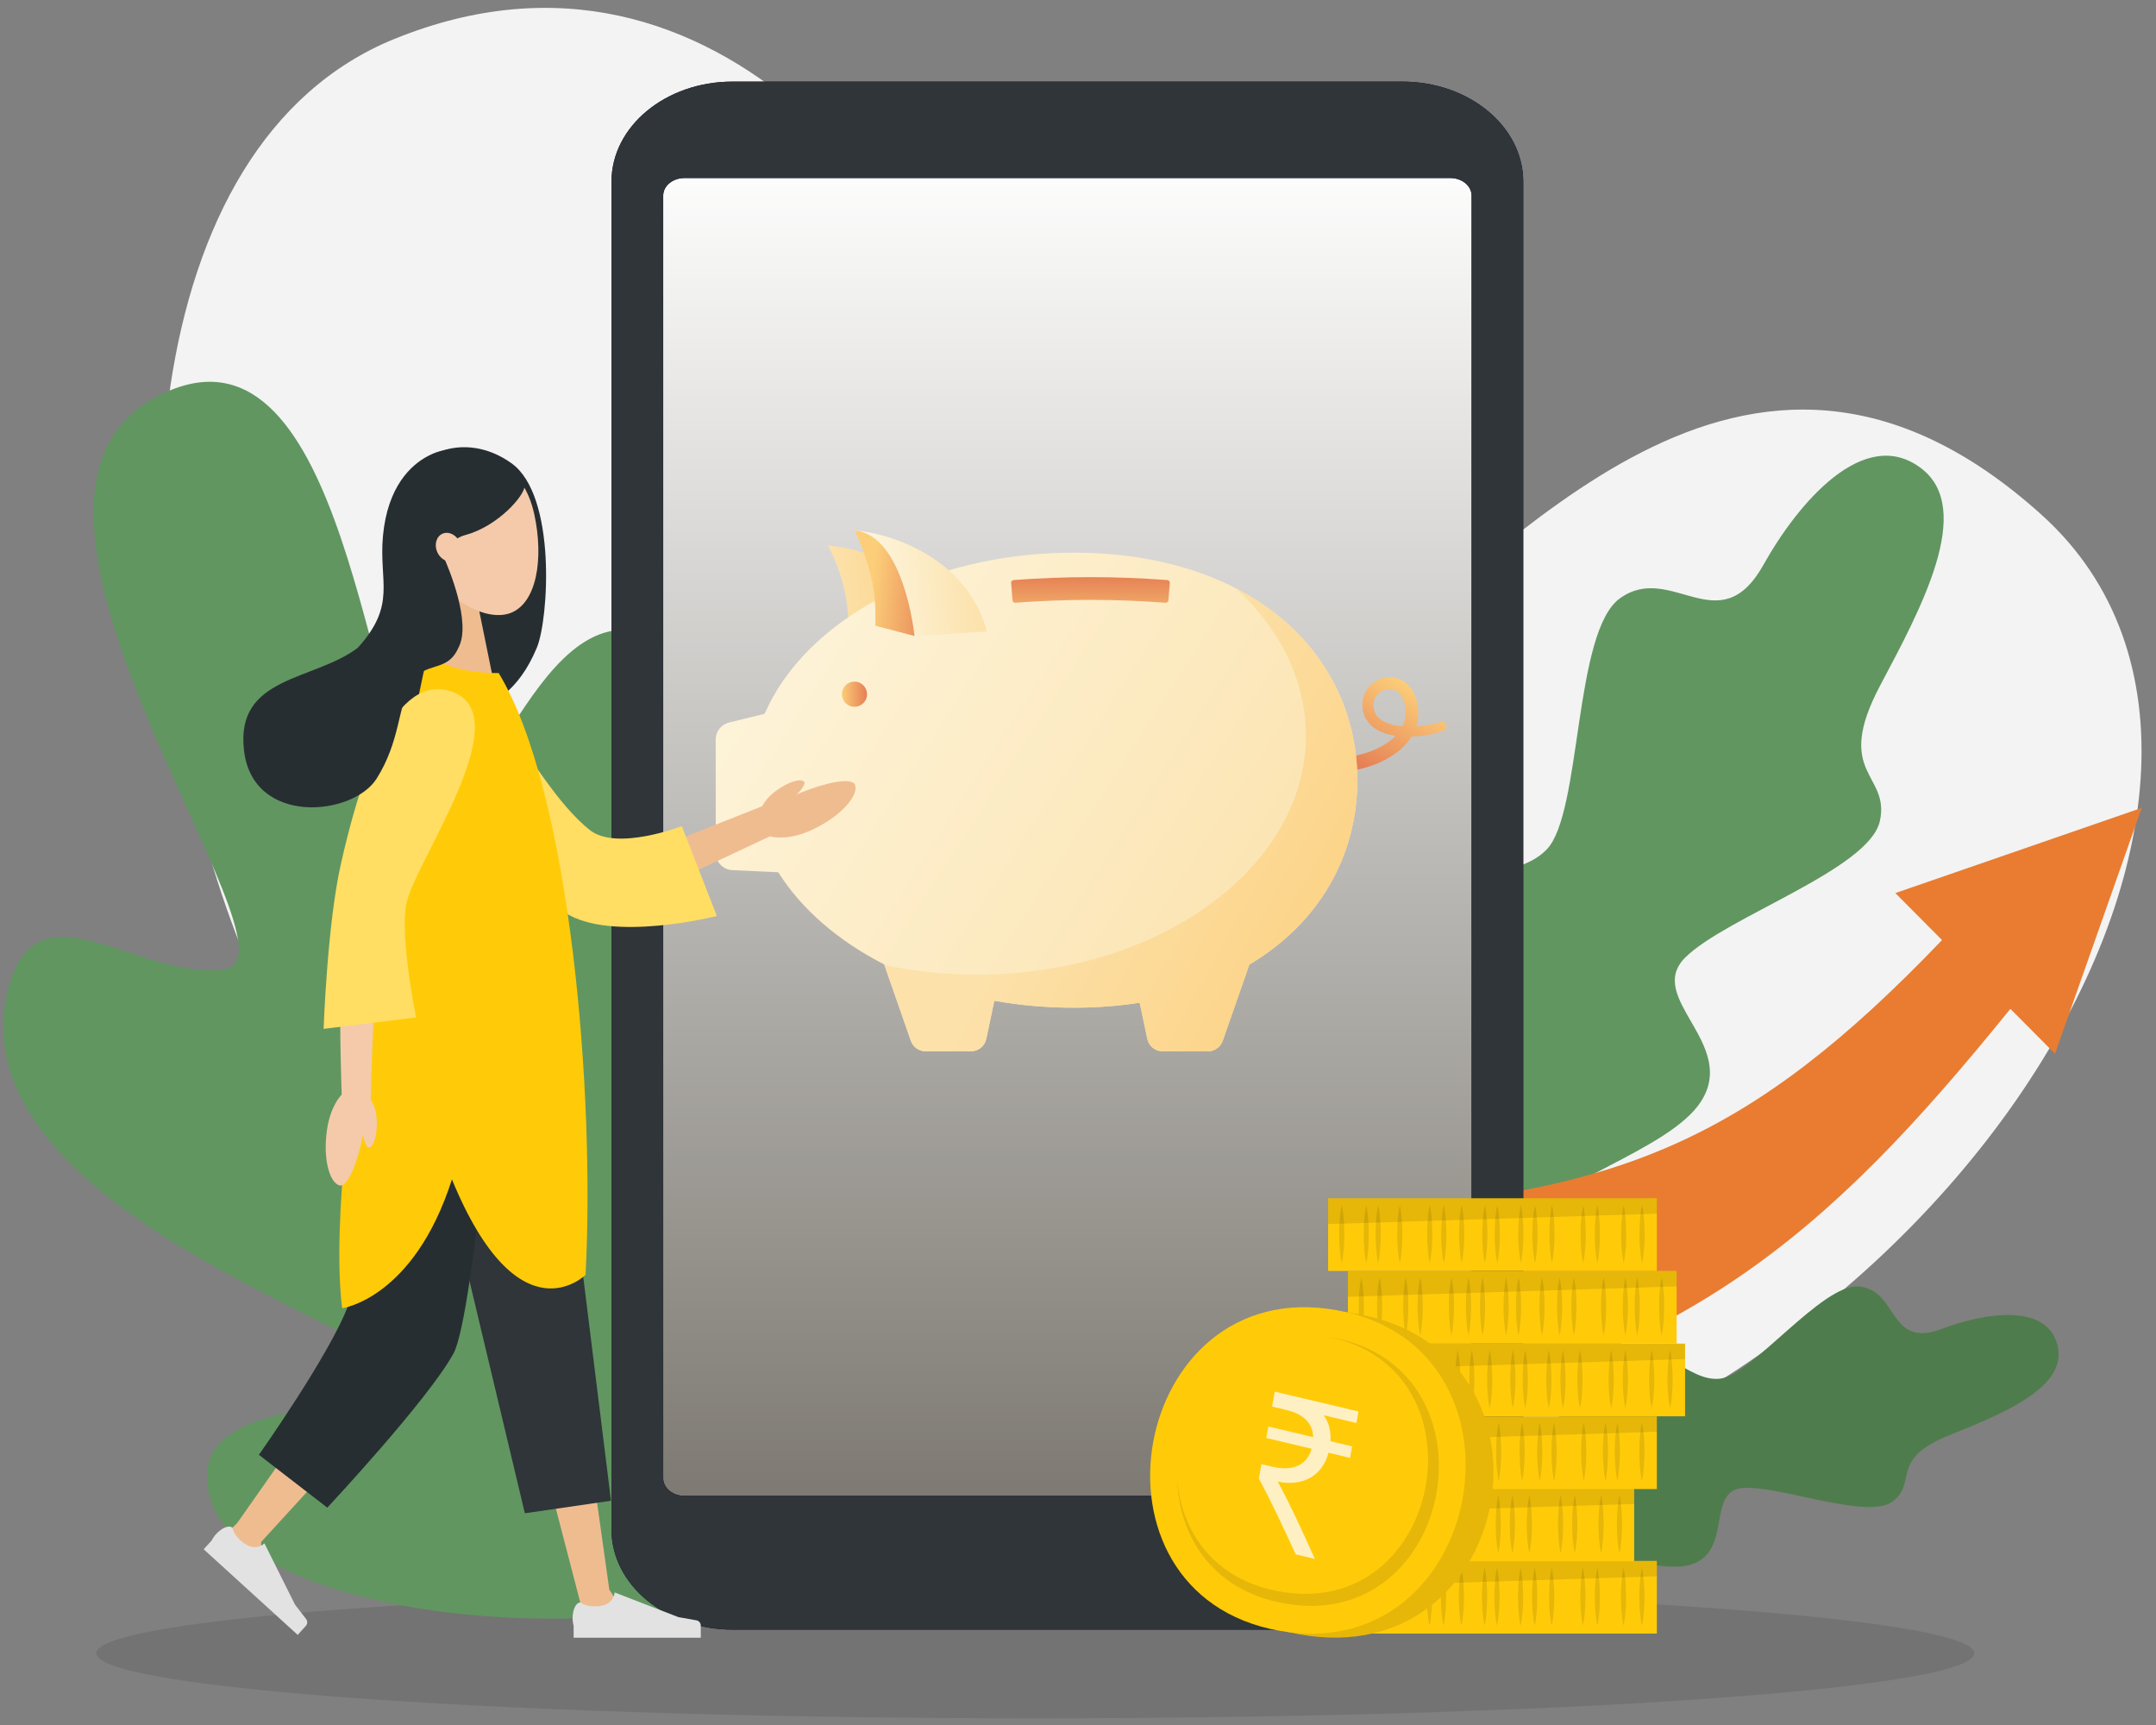 <svg width="120" height="96" viewBox="0 0 120 96" fill="none" xmlns="http://www.w3.org/2000/svg">
<rect x="0" y="0" width="120" height="96" fill="#808080" stroke="none"/>
<path d="M21.964 2.162C40.043 -5.17 52.736 12.501 56.161 24.883C59.586 37.264 68.053 40.727 75.843 36.315C83.633 31.902 96.904 13.536 113.652 28.669C130.399 43.802 107.159 81.446 71.342 85.501C51.309 87.771 22.475 79.943 12.37 49.849C6.351 31.919 7.495 8.033 21.964 2.162Z" fill="#F3F3F3"/>
<path opacity="0.1" d="M57.62 95.629C28.756 95.629 5.358 94.007 5.358 92.007C5.358 90.007 28.756 88.385 57.62 88.385C86.484 88.385 109.883 90.007 109.883 92.007C109.883 94.007 86.484 95.629 57.62 95.629Z" fill="black"/>
<path d="M75.638 80.508C78.296 80.059 83.054 78.498 84.687 75.883C86.193 73.47 83.911 70.5 84.984 68.162C86.058 65.825 92.904 64.037 94.668 61.312C96.761 58.081 91.523 55.532 93.808 53.278C96.092 51.024 104.04 48.381 104.63 45.698C105.22 43.016 102.004 43.127 104.657 38.13C106.903 33.898 109.916 28.345 106.934 26.064C103.755 23.635 100.062 28.014 98.154 31.429C95.695 35.828 93.016 31.235 90.158 33.302C87.574 35.17 88.044 45.25 86.09 47.271C84.137 49.292 80.27 47.828 77.581 51.328C74.891 54.829 78.944 60.192 77.569 62.813C76.194 65.435 72.126 64.478 70.156 68.199C68.185 71.921 75.638 80.508 75.638 80.508Z" fill="#619661"/>
<path d="M105.492 49.702L108.09 52.316C97.394 63.498 90.152 66.26 75.961 67.337V79.249C93.676 75.586 101.506 69 111.894 56.144L114.377 58.643L119.205 44.96L105.492 49.702Z" fill="#E97C31"/>
<path d="M77.008 88.621C78.481 89.491 81.428 90.679 83.292 90.075C85.014 89.518 85.128 87.138 86.608 86.44C88.088 85.742 92.139 87.675 94.114 87.072C96.454 86.356 94.964 82.971 96.997 82.81C99.029 82.648 103.966 84.616 105.354 83.552C106.742 82.489 105.138 81.226 108.475 79.88C111.302 78.74 115.043 77.272 114.535 74.941C113.993 72.457 110.404 73.076 108.077 73.956C105.079 75.091 105.667 71.758 103.434 71.594C101.414 71.445 97.502 76.543 95.725 76.727C93.948 76.91 92.676 74.614 89.935 75.216C87.194 75.819 86.955 80.088 85.212 80.8C83.469 81.513 81.891 79.382 79.408 80.386C76.925 81.391 77.008 88.621 77.008 88.621Z" fill="#4F7C4C"/>
<path d="M0.454 55.058C-2.64 67.391 22.601 74.221 22.489 76.65C22.377 79.079 9.404 77.01 11.808 83.683C14.036 89.865 34.27 92.951 49.35 86.509C49.787 86.322 60.934 68.371 53.578 57.391C46.221 46.411 43.286 64.767 39.72 64.17C36.153 63.572 44.761 41.203 37.615 36.115C30.209 30.843 27.32 47.006 23.855 44.394C20.572 41.92 19.588 18.787 10.214 21.463C9.875 21.56 9.524 21.691 9.162 21.858L9.158 21.859L9.158 21.86C8.966 21.948 8.771 22.047 8.573 22.156C-2.34 28.159 17.237 53.152 12.559 53.929C7.882 54.706 2.023 48.807 0.454 55.058Z" fill="#619661"/>
<path d="M78.049 4.543H40.767C37.049 4.543 34.035 7.037 34.035 10.113V85.121C34.035 88.198 37.049 90.691 40.767 90.691H78.049C81.767 90.691 84.781 88.198 84.781 85.121V10.113C84.781 7.037 81.767 4.543 78.049 4.543Z" fill="#03053E"/>
<path d="M81.909 10.884V82.269C81.909 82.811 81.378 83.249 80.724 83.249H38.099C37.445 83.249 36.914 82.811 36.914 82.269V10.884C36.914 10.342 37.445 9.903 38.099 9.903H80.724C81.378 9.903 81.909 10.342 81.909 10.884Z" fill="url(#paint0_linear_9866_602)"/>
<path d="M78.049 4.542H40.767C37.049 4.542 34.035 7.036 34.035 10.112V85.121C34.035 88.197 37.049 90.69 40.767 90.69H78.049C81.767 90.69 84.781 88.197 84.781 85.121V10.112C84.781 7.036 81.767 4.542 78.049 4.542ZM81.905 82.276C81.905 82.818 81.374 83.257 80.72 83.257H38.096C37.441 83.257 36.91 82.818 36.91 82.276V10.892C36.91 10.35 37.441 9.911 38.096 9.911H80.72C81.374 9.911 81.905 10.35 81.905 10.892V82.276Z" fill="#2F3538"/>
<path d="M46.082 30.351C47.075 32.272 47.279 33.923 47.237 35.657L49.425 36.23L53.443 35.984C52.528 32.366 48.866 30.616 46.082 30.351Z" fill="url(#paint1_linear_9866_602)"/>
<path d="M74.871 42.14C75.42 42.084 75.968 41.951 76.474 41.738C76.727 41.632 76.969 41.505 77.192 41.355C77.414 41.206 77.617 41.034 77.783 40.84C77.95 40.645 78.078 40.428 78.155 40.196C78.193 40.08 78.22 39.96 78.232 39.838C78.239 39.777 78.24 39.715 78.241 39.653C78.24 39.591 78.238 39.529 78.231 39.466C78.225 39.404 78.214 39.341 78.202 39.278C78.196 39.247 78.189 39.216 78.182 39.184C78.173 39.154 78.166 39.121 78.157 39.091C78.14 39.032 78.119 38.975 78.097 38.919C78.074 38.864 78.048 38.812 78.019 38.763C77.961 38.665 77.891 38.581 77.811 38.515C77.731 38.449 77.64 38.401 77.542 38.374C77.443 38.346 77.337 38.339 77.231 38.352C77.125 38.366 77.019 38.4 76.922 38.452C76.825 38.503 76.737 38.572 76.664 38.654C76.592 38.736 76.535 38.83 76.498 38.932C76.461 39.034 76.443 39.144 76.445 39.257C76.445 39.314 76.451 39.372 76.461 39.429C76.47 39.486 76.485 39.54 76.504 39.593C76.541 39.697 76.597 39.793 76.671 39.878C76.745 39.964 76.836 40.04 76.941 40.104C76.993 40.136 77.049 40.166 77.106 40.193C77.164 40.22 77.224 40.244 77.286 40.266C77.409 40.31 77.539 40.344 77.673 40.37C77.94 40.421 78.219 40.441 78.5 40.44C78.781 40.438 79.064 40.414 79.344 40.37C79.624 40.327 79.901 40.265 80.169 40.181L80.169 40.18C80.307 40.137 80.453 40.213 80.496 40.35C80.539 40.486 80.465 40.63 80.331 40.676C80.036 40.775 79.736 40.848 79.432 40.901C79.128 40.955 78.82 40.987 78.51 40.995C78.199 41.003 77.885 40.988 77.569 40.933C77.412 40.906 77.254 40.868 77.097 40.817C77.019 40.791 76.941 40.761 76.864 40.727C76.787 40.693 76.711 40.654 76.636 40.61C76.487 40.523 76.345 40.412 76.222 40.276C76.161 40.208 76.105 40.134 76.057 40.055C76.008 39.976 75.967 39.892 75.934 39.806C75.901 39.719 75.876 39.631 75.859 39.542C75.842 39.454 75.831 39.364 75.828 39.273C75.821 39.091 75.847 38.903 75.908 38.726C75.968 38.548 76.063 38.382 76.184 38.24C76.305 38.098 76.451 37.978 76.613 37.888C76.775 37.797 76.954 37.735 77.141 37.707C77.328 37.68 77.523 37.687 77.711 37.736C77.898 37.784 78.077 37.873 78.228 37.992C78.379 38.111 78.502 38.256 78.598 38.411C78.645 38.489 78.687 38.568 78.723 38.649C78.758 38.73 78.789 38.812 78.814 38.894C78.863 39.054 78.899 39.218 78.92 39.387C78.963 39.724 78.936 40.08 78.833 40.412C78.73 40.744 78.556 41.048 78.342 41.306C78.129 41.566 77.879 41.784 77.614 41.97C77.348 42.155 77.067 42.309 76.777 42.438C76.487 42.566 76.188 42.67 75.884 42.752C75.581 42.834 75.271 42.894 74.958 42.932C74.74 42.958 74.541 42.803 74.515 42.584C74.488 42.366 74.644 42.167 74.862 42.141C74.864 42.141 74.866 42.141 74.868 42.14L74.871 42.14Z" fill="url(#paint2_linear_9866_602)"/>
<path d="M75.548 43.419C75.548 36.427 69.695 30.758 59.764 30.758C51.659 30.758 44.806 34.534 42.56 39.724L42.56 39.724L40.572 40.212C40.14 40.318 39.836 40.706 39.836 41.151V47.459C39.836 47.975 40.242 48.401 40.758 48.425L43.316 48.543C44.61 50.599 46.659 52.368 49.215 53.674L50.697 57.924C50.819 58.274 51.149 58.508 51.52 58.508H54.044C54.456 58.508 54.811 58.22 54.896 57.817L55.342 55.695C56.757 55.947 58.238 56.081 59.764 56.081C61.058 56.081 62.283 55.984 63.434 55.801L63.858 57.817C63.943 58.22 64.299 58.508 64.71 58.508H67.235C67.605 58.508 67.935 58.274 68.057 57.924L69.536 53.682C73.414 51.382 75.548 47.642 75.548 43.419Z" fill="url(#paint3_linear_9866_602)"/>
<path d="M47.559 29.514C48.552 31.435 48.756 33.086 48.714 34.821L50.901 35.394L54.919 35.147C54.005 31.529 50.343 29.78 47.559 29.514Z" fill="url(#paint4_linear_9866_602)"/>
<path d="M47.559 29.514C48.591 31.692 48.779 33.379 48.714 34.821L50.901 35.394C50.901 35.394 50.343 29.78 47.559 29.514Z" fill="url(#paint5_linear_9866_602)"/>
<path d="M48.24 38.795C48.329 38.419 48.096 38.041 47.719 37.952C47.342 37.863 46.965 38.096 46.876 38.473C46.787 38.85 47.02 39.227 47.397 39.316C47.774 39.405 48.151 39.172 48.24 38.795Z" fill="url(#paint6_linear_9866_602)"/>
<path d="M64.952 32.281C62.117 32.066 59.27 32.066 56.435 32.281C56.342 32.288 56.272 32.354 56.278 32.427C56.304 32.759 56.33 33.09 56.356 33.422C56.362 33.496 56.44 33.55 56.531 33.543C59.302 33.333 62.085 33.333 64.857 33.543C64.947 33.549 65.025 33.496 65.031 33.422C65.057 33.09 65.084 32.759 65.11 32.427C65.115 32.354 65.045 32.288 64.952 32.281Z" fill="url(#paint7_linear_9866_602)"/>
<path d="M68.802 32.746C71.234 35.004 72.684 37.848 72.684 40.938C72.684 48.285 64.489 54.241 54.381 54.241C52.591 54.241 50.861 54.054 49.227 53.706L50.697 57.921C50.819 58.271 51.148 58.505 51.519 58.505H54.043C54.455 58.505 54.81 58.217 54.895 57.813L55.342 55.692C56.756 55.944 58.238 56.078 59.764 56.078C61.057 56.078 62.282 55.981 63.434 55.798L63.858 57.813C63.942 58.217 64.298 58.505 64.71 58.505H67.234C67.604 58.505 67.934 58.271 68.056 57.921L69.535 53.679C73.413 51.378 75.547 47.639 75.547 43.416C75.547 38.934 73.143 34.996 68.802 32.746Z" fill="url(#paint8_linear_9866_602)"/>
<path d="M26.304 38.277L34.106 49.086L32.711 48.719L41.673 45.165L42.487 44.842L43.16 46.4L42.368 46.772L33.638 50.864C33.157 51.09 32.597 50.945 32.281 50.546L32.242 50.497L23.961 40.05L26.304 38.277Z" fill="#EFBC90"/>
<path d="M47.593 43.683C47.797 44.25 46.869 45.384 45.257 46.155C43.77 46.867 42.495 46.67 42.243 46.117C41.679 44.881 47.278 42.807 47.593 43.683Z" fill="#EFBC90"/>
<path d="M44.757 43.502C44.579 43.307 43.878 43.492 43.149 44.041C42.478 44.548 42.23 45.135 42.391 45.349C42.751 45.826 45.033 43.805 44.757 43.502Z" fill="#EFBC90"/>
<path d="M28.469 25.781C25.838 23.895 22.671 25.18 22.25 27.903C21.704 31.436 22.394 34.281 21.516 36.625C20.155 40.258 20.532 43.828 20.532 43.828C24.122 38.935 27.831 40.961 29.88 36.045C30.538 34.465 30.989 27.587 28.469 25.781Z" fill="#272E32"/>
<path d="M27.422 37.681H24.281V31.673H26.201L27.422 37.681Z" fill="#EFBC90"/>
<path d="M29.74 28.632C30.271 31.098 29.879 33.585 28.39 34.124C26.993 34.63 24.57 33.292 23.461 30.854C22.294 28.287 22.864 26.369 24.931 25.654C27.128 24.895 29.158 25.928 29.74 28.632Z" fill="#F4CAAB"/>
<path d="M33.914 88.472L31.794 73.404L29.568 58.133L29.165 55.369L23.348 56.624L24.12 59.308L28.385 74.128L32.32 89.268V89.534L34.445 89.268L33.914 88.472Z" fill="#EFBC90"/>
<path d="M21.148 55.369L21.051 58.16L20.487 74.387L13.207 84.754L12.676 85.285L14.535 86.613V85.816L23.519 75.991C23.683 75.814 23.798 75.591 23.84 75.335L23.879 75.101L26.596 58.714L27.053 55.959L21.148 55.369Z" fill="#EFBC90"/>
<path d="M22.215 54.852H30.453L34.007 83.519L29.213 84.217L22.215 54.852Z" fill="#2F3538"/>
<path d="M19.954 54.852H27.869C27.869 54.852 26.419 73.175 25.238 75.329C23.823 77.911 18.217 83.904 18.217 83.904L14.41 80.963C14.41 80.963 18.42 75.286 19.389 72.621C20.358 69.956 19.954 54.852 19.954 54.852Z" fill="#272E32"/>
<path d="M37.948 45.977L39.899 50.977C39.899 50.977 34.047 52.465 31.46 50.797C27.833 48.456 21.553 40.516 23.988 38.233C26.691 35.697 29.35 43.431 32.83 46.195C34.322 47.379 37.948 45.977 37.948 45.977Z" fill="#FFDE63"/>
<path d="M24.205 37.174C24.205 37.174 25.898 38.658 27.592 37.669C27.592 37.669 28.171 43.855 28.929 46.379C29.686 48.903 31.653 55.322 31.653 55.322L19.604 55.534C19.275 49.886 21.409 43.471 24.205 37.174Z" fill="#76D3F4"/>
<path d="M23.784 36.454C23.784 36.454 17.849 63.419 19.046 72.806C19.046 72.806 23.03 72.275 25.154 65.635C28.872 74.665 32.59 70.947 32.59 70.947C33.121 61.121 31.794 44.124 27.756 37.456C27.756 37.456 25.26 37.548 23.784 36.454Z" fill="#FFCB09"/>
<path d="M18.903 65.973C18.353 65.834 17.957 64.513 18.204 62.849C18.431 61.315 19.256 60.423 19.82 60.518C21.082 60.728 19.752 66.188 18.903 65.973Z" fill="#F4CAAB"/>
<path d="M25.431 41.247C24.642 42.721 23.88 44.257 23.184 45.789C22.837 46.557 22.505 47.33 22.204 48.105C21.905 48.878 21.632 49.66 21.444 50.413C21.398 50.602 21.361 50.781 21.328 50.965L21.234 51.572C21.18 51.983 21.129 52.397 21.086 52.817C21.001 53.655 20.934 54.502 20.877 55.352C20.768 57.052 20.694 58.768 20.653 60.471L20.632 61.295L19.032 61.309L19.005 60.485C18.949 58.747 18.925 57.021 18.937 55.281C18.945 54.411 18.964 53.54 19.003 52.662C19.022 52.223 19.052 51.781 19.085 51.336L19.15 50.662C19.179 50.42 19.217 50.176 19.261 49.944C19.443 49.016 19.699 48.156 19.977 47.309C20.255 46.463 20.561 45.637 20.881 44.819C21.526 43.181 22.213 41.593 22.966 39.991L23.555 38.739L26.083 40.027L25.431 41.247Z" fill="#F4CAAB"/>
<path d="M20.543 63.861C20.79 63.825 21.014 63.18 20.969 62.323C20.928 61.532 20.6 61.03 20.348 61.043C19.787 61.072 20.162 63.918 20.543 63.861Z" fill="#F4CAAB"/>
<path d="M23.156 56.623L18.012 57.259C18.012 57.259 18.215 51.41 18.978 48.061C19.937 43.852 21.726 37.58 24.953 38.434C29.169 39.55 23.052 48 22.61 50.316C22.254 52.188 23.156 56.623 23.156 56.623Z" fill="#FFDE63"/>
<path d="M38.73 90.169L37.759 89.996V89.996L34.206 88.621V88.65C34.206 88.65 34.163 89.259 33.425 89.373C32.882 89.458 32.529 89.313 32.381 89.231C32.346 89.198 32.317 89.18 32.301 89.18C32.063 89.18 31.871 89.568 31.871 90.046C31.871 90.204 31.892 90.351 31.928 90.478V91.142H39.005V90.469C39.005 90.313 38.886 90.183 38.73 90.169Z" fill="#E2E2E2"/>
<path d="M17.021 90.08L16.419 89.299L16.419 89.299L14.718 85.89L14.698 85.911C14.698 85.911 14.257 86.332 13.634 85.921C13.175 85.617 13.012 85.273 12.958 85.112C12.953 85.064 12.944 85.031 12.932 85.02C12.757 84.861 12.354 85.018 12.031 85.372C11.925 85.488 11.842 85.611 11.783 85.73L11.336 86.221L16.569 90.985L17.022 90.487C17.127 90.372 17.127 90.195 17.021 90.08Z" fill="#E2E2E2"/>
<path d="M25.651 24.989C24.936 24.989 24.447 25.053 23.839 25.369C22.861 25.875 21.571 27.085 21.315 29.828C21.076 32.386 22.1 33.637 19.915 36.05C17.457 37.916 13.077 37.597 13.583 41.785C14.089 45.972 19.642 45.426 20.962 43.332C22.282 41.239 22.134 39.373 22.868 38.053C23.602 36.733 24.877 37.506 25.514 36.05C26.261 34.679 24.964 31.606 24.73 31.077C24.887 30.562 25.088 29.996 25.924 29.768C27.715 29.28 29.201 27.584 29.201 27.038C29.201 26.491 27.562 24.989 25.651 24.989Z" fill="#272E32"/>
<path d="M25.297 31.198C25.641 31.044 25.77 30.584 25.585 30.172C25.4 29.759 24.971 29.549 24.627 29.703C24.283 29.857 24.154 30.317 24.339 30.73C24.524 31.143 24.953 31.353 25.297 31.198Z" fill="#F4CAAB"/>
<path d="M92.218 86.868H73.922V90.912H92.218V86.868Z" fill="#FFCB09"/>
<g opacity="0.1">
<path d="M74.665 87.244C74.778 87.784 74.804 88.322 74.81 88.862C74.807 89.403 74.781 89.94 74.665 90.48C74.549 89.94 74.522 89.403 74.519 88.862C74.525 88.322 74.552 87.784 74.665 87.244Z" fill="black"/>
<path d="M76.028 87.244C76.141 87.784 76.168 88.322 76.173 88.862C76.17 89.403 76.144 89.94 76.028 90.48C75.912 89.94 75.886 89.403 75.883 88.862C75.889 88.322 75.915 87.784 76.028 87.244Z" fill="black"/>
<path d="M76.692 87.244C76.805 87.784 76.832 88.322 76.837 88.862C76.835 89.403 76.808 89.94 76.692 90.48C76.576 89.94 76.55 89.403 76.547 88.862C76.553 88.322 76.579 87.784 76.692 87.244Z" fill="black"/>
<path d="M80.344 87.244C80.458 87.784 80.484 88.322 80.49 88.862C80.487 89.403 80.461 89.94 80.344 90.48C80.228 89.94 80.202 89.403 80.199 88.862C80.205 88.322 80.231 87.784 80.344 87.244Z" fill="black"/>
<path d="M81.341 87.244C81.454 87.784 81.48 88.322 81.486 88.862C81.483 89.403 81.457 89.94 81.341 90.48C81.224 89.94 81.198 89.403 81.195 88.862C81.201 88.322 81.227 87.784 81.341 87.244Z" fill="black"/>
<path d="M85.419 87.244C85.532 87.784 85.558 88.322 85.564 88.862C85.561 89.403 85.535 89.94 85.419 90.48C85.302 89.94 85.276 89.403 85.273 88.862C85.279 88.322 85.305 87.784 85.419 87.244Z" fill="black"/>
<path d="M86.364 87.244C86.477 87.784 86.503 88.322 86.509 88.862C86.506 89.403 86.48 89.94 86.364 90.48C86.248 89.94 86.222 89.403 86.219 88.862C86.225 88.322 86.251 87.784 86.364 87.244Z" fill="black"/>
<path d="M88.102 87.244C88.216 87.784 88.242 88.322 88.248 88.862C88.245 89.403 88.219 89.94 88.102 90.48C87.986 89.94 87.96 89.403 87.957 88.862C87.963 88.322 87.989 87.784 88.102 87.244Z" fill="black"/>
<path d="M84.633 87.244C84.747 87.784 84.773 88.322 84.779 88.862C84.776 89.403 84.75 89.94 84.633 90.48C84.517 89.94 84.491 89.403 84.488 88.862C84.494 88.322 84.52 87.784 84.633 87.244Z" fill="black"/>
<path d="M77.895 87.244C78.008 87.784 78.035 88.322 78.04 88.862C78.038 89.403 78.011 89.94 77.895 90.48C77.779 89.94 77.753 89.403 77.75 88.862C77.756 88.322 77.782 87.784 77.895 87.244Z" fill="black"/>
<path d="M82.63 87.244C82.743 87.784 82.769 88.322 82.775 88.862C82.772 89.403 82.746 89.94 82.63 90.48C82.513 89.94 82.487 89.403 82.484 88.862C82.49 88.322 82.516 87.784 82.63 87.244Z" fill="black"/>
<path d="M83.321 87.244C83.434 87.784 83.46 88.322 83.466 88.862C83.463 89.403 83.437 89.94 83.321 90.48C83.205 89.94 83.179 89.403 83.176 88.862C83.182 88.322 83.208 87.784 83.321 87.244Z" fill="black"/>
<path d="M90.364 87.244C90.477 87.784 90.503 88.322 90.509 88.862C90.506 89.403 90.48 89.94 90.364 90.48C90.248 89.94 90.222 89.403 90.219 88.862C90.225 88.322 90.251 87.784 90.364 87.244Z" fill="black"/>
<path d="M91.387 87.244C91.501 87.784 91.527 88.322 91.533 88.862C91.53 89.403 91.504 89.94 91.387 90.48C91.271 89.94 91.245 89.403 91.242 88.862C91.248 88.322 91.274 87.784 91.387 87.244Z" fill="black"/>
<path d="M88.907 87.244C89.02 87.784 89.046 88.322 89.052 88.862C89.049 89.403 89.023 89.94 88.907 90.48C88.791 89.94 88.765 89.403 88.762 88.862C88.767 88.322 88.794 87.784 88.907 87.244Z" fill="black"/>
<path d="M79.563 87.244C79.677 87.784 79.703 88.322 79.709 88.862C79.706 89.403 79.679 89.94 79.563 90.48C79.447 89.94 79.421 89.403 79.418 88.862C79.424 88.322 79.45 87.784 79.563 87.244Z" fill="black"/>
</g>
<path opacity="0.1" d="M92.215 86.868V87.728L73.922 88.306V86.868H92.215Z" fill="black"/>
<path d="M90.956 82.839H72.66V86.883H90.956V82.839Z" fill="#FFCB09"/>
<g opacity="0.1">
<path d="M73.423 83.208C73.536 83.748 73.562 84.286 73.568 84.826C73.565 85.367 73.539 85.904 73.423 86.444C73.306 85.904 73.28 85.367 73.277 84.826C73.283 84.286 73.309 83.748 73.423 83.208Z" fill="black"/>
<path d="M74.786 83.208C74.899 83.748 74.925 84.286 74.931 84.826C74.928 85.367 74.902 85.904 74.786 86.444C74.67 85.904 74.644 85.367 74.641 84.826C74.646 84.286 74.673 83.748 74.786 83.208Z" fill="black"/>
<path d="M75.45 83.208C75.563 83.748 75.589 84.286 75.595 84.826C75.592 85.367 75.566 85.904 75.45 86.444C75.334 85.904 75.308 85.367 75.305 84.826C75.311 84.286 75.337 83.748 75.45 83.208Z" fill="black"/>
<path d="M79.102 83.208C79.216 83.748 79.242 84.286 79.248 84.826C79.245 85.367 79.219 85.904 79.102 86.444C78.986 85.904 78.96 85.367 78.957 84.826C78.963 84.286 78.989 83.748 79.102 83.208Z" fill="black"/>
<path d="M80.098 83.208C80.212 83.748 80.238 84.286 80.244 84.826C80.241 85.367 80.215 85.904 80.098 86.444C79.982 85.904 79.956 85.367 79.953 84.826C79.959 84.286 79.985 83.748 80.098 83.208Z" fill="black"/>
<path d="M84.177 83.208C84.29 83.748 84.316 84.286 84.322 84.826C84.319 85.367 84.293 85.904 84.177 86.444C84.06 85.904 84.034 85.367 84.031 84.826C84.037 84.286 84.063 83.748 84.177 83.208Z" fill="black"/>
<path d="M85.122 83.208C85.235 83.748 85.261 84.286 85.267 84.826C85.264 85.367 85.238 85.904 85.122 86.444C85.006 85.904 84.98 85.367 84.977 84.826C84.982 84.286 85.008 83.748 85.122 83.208Z" fill="black"/>
<path d="M86.86 83.208C86.973 83.748 86.999 84.286 87.005 84.826C87.002 85.367 86.976 85.904 86.86 86.444C86.744 85.904 86.718 85.367 86.715 84.826C86.721 84.286 86.747 83.748 86.86 83.208Z" fill="black"/>
<path d="M83.391 83.208C83.505 83.748 83.531 84.286 83.537 84.826C83.534 85.367 83.507 85.904 83.391 86.444C83.275 85.904 83.249 85.367 83.246 84.826C83.252 84.286 83.278 83.748 83.391 83.208Z" fill="black"/>
<path d="M76.653 83.208C76.766 83.748 76.793 84.286 76.798 84.826C76.795 85.367 76.769 85.904 76.653 86.444C76.537 85.904 76.511 85.367 76.508 84.826C76.514 84.286 76.54 83.748 76.653 83.208Z" fill="black"/>
<path d="M81.387 83.208C81.501 83.748 81.527 84.286 81.533 84.826C81.53 85.367 81.504 85.904 81.387 86.444C81.271 85.904 81.245 85.367 81.242 84.826C81.248 84.286 81.274 83.748 81.387 83.208Z" fill="black"/>
<path d="M82.079 83.208C82.192 83.748 82.218 84.286 82.224 84.826C82.221 85.367 82.195 85.904 82.079 86.444C81.963 85.904 81.936 85.367 81.934 84.826C81.939 84.286 81.966 83.748 82.079 83.208Z" fill="black"/>
<path d="M89.114 83.208C89.227 83.748 89.253 84.286 89.259 84.826C89.256 85.367 89.23 85.904 89.114 86.444C88.998 85.904 88.972 85.367 88.969 84.826C88.975 84.286 89.001 83.748 89.114 83.208Z" fill="black"/>
<path d="M90.137 83.208C90.251 83.748 90.277 84.286 90.283 84.826C90.28 85.367 90.254 85.904 90.137 86.444C90.021 85.904 89.995 85.367 89.992 84.826C89.998 84.286 90.024 83.748 90.137 83.208Z" fill="black"/>
<path d="M87.649 83.208C87.763 83.748 87.789 84.286 87.794 84.826C87.791 85.367 87.765 85.904 87.649 86.444C87.533 85.904 87.507 85.367 87.504 84.826C87.51 84.286 87.536 83.748 87.649 83.208Z" fill="black"/>
<path d="M78.321 83.208C78.434 83.748 78.46 84.286 78.466 84.826C78.463 85.367 78.437 85.904 78.321 86.444C78.205 85.904 78.179 85.367 78.176 84.826C78.182 84.286 78.208 83.748 78.321 83.208Z" fill="black"/>
</g>
<path opacity="0.1" d="M90.956 82.839V83.699L72.66 84.274V82.839H90.956Z" fill="black"/>
<path d="M93.788 74.776H75.492V78.82H93.788V74.776Z" fill="#FFCB09"/>
<g opacity="0.1">
<path d="M76.239 75.136C76.352 75.676 76.378 76.213 76.384 76.754C76.381 77.294 76.355 77.832 76.239 78.372C76.123 77.832 76.097 77.294 76.094 76.754C76.1 76.213 76.126 75.676 76.239 75.136Z" fill="black"/>
<path d="M77.602 75.136C77.716 75.676 77.742 76.213 77.748 76.754C77.745 77.294 77.719 77.832 77.602 78.372C77.486 77.832 77.46 77.294 77.457 76.754C77.463 76.213 77.489 75.676 77.602 75.136Z" fill="black"/>
<path d="M78.266 75.136C78.38 75.676 78.406 76.213 78.412 76.754C78.409 77.294 78.382 77.832 78.266 78.372C78.15 77.832 78.124 77.294 78.121 76.754C78.127 76.213 78.153 75.676 78.266 75.136Z" fill="black"/>
<path d="M81.919 75.136C82.032 75.676 82.058 76.213 82.064 76.754C82.061 77.294 82.035 77.832 81.919 78.372C81.802 77.832 81.776 77.294 81.773 76.754C81.779 76.213 81.805 75.676 81.919 75.136Z" fill="black"/>
<path d="M82.915 75.136C83.028 75.676 83.054 76.213 83.06 76.754C83.057 77.294 83.031 77.832 82.915 78.372C82.799 77.832 82.772 77.294 82.769 76.754C82.775 76.213 82.802 75.676 82.915 75.136Z" fill="black"/>
<path d="M86.993 75.136C87.106 75.676 87.132 76.213 87.138 76.754C87.135 77.294 87.109 77.832 86.993 78.372C86.877 77.832 86.851 77.294 86.848 76.754C86.853 76.213 86.88 75.676 86.993 75.136Z" fill="black"/>
<path d="M87.938 75.136C88.052 75.676 88.078 76.213 88.084 76.754C88.081 77.294 88.054 77.832 87.938 78.372C87.822 77.832 87.796 77.294 87.793 76.754C87.799 76.213 87.825 75.676 87.938 75.136Z" fill="black"/>
<path d="M89.677 75.136C89.79 75.676 89.816 76.213 89.822 76.754C89.819 77.294 89.793 77.832 89.677 78.372C89.56 77.832 89.534 77.294 89.531 76.754C89.537 76.213 89.563 75.676 89.677 75.136Z" fill="black"/>
<path d="M86.208 75.136C86.321 75.676 86.347 76.213 86.353 76.754C86.35 77.294 86.324 77.832 86.208 78.372C86.092 77.832 86.065 77.294 86.062 76.754C86.068 76.213 86.094 75.676 86.208 75.136Z" fill="black"/>
<path d="M79.469 75.136C79.583 75.676 79.609 76.213 79.615 76.754C79.612 77.294 79.586 77.832 79.469 78.372C79.353 77.832 79.327 77.294 79.324 76.754C79.33 76.213 79.356 75.676 79.469 75.136Z" fill="black"/>
<path d="M84.204 75.136C84.317 75.676 84.343 76.213 84.349 76.754C84.346 77.294 84.32 77.832 84.204 78.372C84.088 77.832 84.061 77.294 84.059 76.754C84.064 76.213 84.091 75.676 84.204 75.136Z" fill="black"/>
<path d="M84.895 75.136C85.008 75.676 85.035 76.213 85.04 76.754C85.038 77.294 85.011 77.832 84.895 78.372C84.779 77.832 84.753 77.294 84.75 76.754C84.756 76.213 84.782 75.676 84.895 75.136Z" fill="black"/>
<path d="M91.93 75.136C92.044 75.676 92.07 76.213 92.076 76.754C92.073 77.294 92.047 77.832 91.93 78.372C91.814 77.832 91.788 77.294 91.785 76.754C91.791 76.213 91.817 75.676 91.93 75.136Z" fill="black"/>
<path d="M92.954 75.136C93.067 75.676 93.093 76.213 93.099 76.754C93.096 77.294 93.07 77.832 92.954 78.372C92.838 77.832 92.811 77.294 92.809 76.754C92.814 76.213 92.841 75.676 92.954 75.136Z" fill="black"/>
<path d="M90.466 75.136C90.579 75.676 90.605 76.213 90.611 76.754C90.608 77.294 90.582 77.832 90.466 78.372C90.349 77.832 90.323 77.294 90.32 76.754C90.326 76.213 90.352 75.676 90.466 75.136Z" fill="black"/>
<path d="M81.137 75.136C81.251 75.676 81.277 76.213 81.283 76.754C81.28 77.294 81.254 77.832 81.137 78.372C81.021 77.832 80.995 77.294 80.992 76.754C80.998 76.213 81.024 75.676 81.137 75.136Z" fill="black"/>
</g>
<path opacity="0.1" d="M93.788 74.776V75.636L75.492 76.212V74.776H93.788Z" fill="black"/>
<path d="M93.319 70.731H75.023V74.775H93.319V70.731Z" fill="#FFCB09"/>
<g opacity="0.1">
<path d="M92.485 74.328C92.372 73.788 92.346 73.25 92.34 72.71C92.343 72.17 92.369 71.632 92.485 71.092C92.601 71.632 92.627 72.17 92.63 72.71C92.624 73.25 92.598 73.788 92.485 74.328Z" fill="black"/>
<path d="M91.126 74.328C91.012 73.788 90.986 73.25 90.981 72.71C90.983 72.17 91.01 71.632 91.126 71.092C91.242 71.632 91.268 72.17 91.271 72.71C91.265 73.25 91.239 73.788 91.126 74.328Z" fill="black"/>
<path d="M90.466 74.328C90.352 73.788 90.326 73.25 90.32 72.71C90.323 72.17 90.349 71.632 90.466 71.092C90.582 71.632 90.608 72.17 90.611 72.71C90.605 73.25 90.579 73.788 90.466 74.328Z" fill="black"/>
<path d="M86.805 74.328C86.692 73.788 86.666 73.25 86.66 72.71C86.663 72.17 86.689 71.632 86.805 71.092C86.922 71.632 86.948 72.17 86.951 72.71C86.945 73.25 86.919 73.788 86.805 74.328Z" fill="black"/>
<path d="M85.825 74.328C85.712 73.788 85.686 73.25 85.68 72.71C85.683 72.17 85.709 71.632 85.825 71.092C85.941 71.632 85.967 72.17 85.97 72.71C85.964 73.25 85.938 73.788 85.825 74.328Z" fill="black"/>
<path d="M81.735 74.328C81.622 73.788 81.596 73.25 81.59 72.71C81.593 72.17 81.619 71.632 81.735 71.092C81.851 71.632 81.877 72.17 81.88 72.71C81.874 73.25 81.848 73.788 81.735 74.328Z" fill="black"/>
<path d="M80.786 74.328C80.673 73.788 80.646 73.25 80.641 72.71C80.644 72.17 80.67 71.632 80.786 71.092C80.902 71.632 80.928 72.17 80.931 72.71C80.925 73.25 80.899 73.788 80.786 74.328Z" fill="black"/>
<path d="M79.048 74.328C78.934 73.788 78.908 73.25 78.902 72.71C78.905 72.17 78.931 71.632 79.048 71.092C79.164 71.632 79.19 72.17 79.193 72.71C79.187 73.25 79.161 73.788 79.048 74.328Z" fill="black"/>
<path d="M82.516 74.328C82.403 73.788 82.377 73.25 82.371 72.71C82.374 72.17 82.4 71.632 82.516 71.092C82.632 71.632 82.659 72.17 82.662 72.71C82.656 73.25 82.63 73.788 82.516 74.328Z" fill="black"/>
<path d="M89.255 74.328C89.141 73.788 89.115 73.25 89.109 72.71C89.112 72.17 89.138 71.632 89.255 71.092C89.371 71.632 89.397 72.17 89.4 72.71C89.394 73.25 89.368 73.788 89.255 74.328Z" fill="black"/>
<path d="M84.52 74.328C84.407 73.788 84.381 73.25 84.375 72.71C84.378 72.17 84.404 71.632 84.52 71.092C84.636 71.632 84.663 72.17 84.665 72.71C84.66 73.25 84.633 73.788 84.52 74.328Z" fill="black"/>
<path d="M83.829 74.328C83.716 73.788 83.689 73.25 83.684 72.71C83.686 72.17 83.713 71.632 83.829 71.092C83.945 71.632 83.971 72.17 83.974 72.71C83.968 73.25 83.942 73.788 83.829 74.328Z" fill="black"/>
<path d="M76.786 74.328C76.673 73.788 76.646 73.25 76.641 72.71C76.644 72.17 76.67 71.632 76.786 71.092C76.902 71.632 76.928 72.17 76.931 72.71C76.925 73.25 76.899 73.788 76.786 74.328Z" fill="black"/>
<path d="M75.77 74.328C75.657 73.788 75.631 73.25 75.625 72.71C75.628 72.17 75.654 71.632 75.77 71.092C75.886 71.632 75.913 72.17 75.915 72.71C75.91 73.25 75.883 73.788 75.77 74.328Z" fill="black"/>
<path d="M78.243 74.328C78.13 73.788 78.103 73.25 78.098 72.71C78.101 72.17 78.127 71.632 78.243 71.092C78.359 71.632 78.385 72.17 78.388 72.71C78.382 73.25 78.356 73.788 78.243 74.328Z" fill="black"/>
<path d="M87.602 74.328C87.489 73.788 87.463 73.25 87.457 72.71C87.46 72.17 87.486 71.632 87.602 71.092C87.719 71.632 87.745 72.17 87.748 72.71C87.742 73.25 87.716 73.788 87.602 74.328Z" fill="black"/>
</g>
<path opacity="0.1" d="M93.319 70.731V71.591L75.023 72.169V70.731H93.319Z" fill="black"/>
<path d="M92.218 66.686H73.922V70.73H92.218V66.686Z" fill="#FFCB09"/>
<g opacity="0.1">
<path d="M74.68 67.064C74.794 67.604 74.82 68.141 74.826 68.682C74.823 69.222 74.797 69.759 74.68 70.3C74.564 69.759 74.538 69.222 74.535 68.682C74.541 68.141 74.567 67.604 74.68 67.064Z" fill="black"/>
<path d="M76.044 67.064C76.157 67.604 76.183 68.141 76.189 68.682C76.186 69.222 76.16 69.759 76.044 70.3C75.927 69.759 75.901 69.222 75.898 68.682C75.904 68.141 75.93 67.604 76.044 67.064Z" fill="black"/>
<path d="M76.708 67.064C76.821 67.604 76.847 68.141 76.853 68.682C76.85 69.222 76.824 69.759 76.708 70.3C76.592 69.759 76.565 69.222 76.562 68.682C76.568 68.141 76.594 67.604 76.708 67.064Z" fill="black"/>
<path d="M80.36 67.064C80.473 67.604 80.499 68.141 80.505 68.682C80.502 69.222 80.476 69.759 80.36 70.3C80.244 69.759 80.218 69.222 80.215 68.682C80.221 68.141 80.247 67.604 80.36 67.064Z" fill="black"/>
<path d="M81.356 67.064C81.469 67.604 81.496 68.141 81.501 68.682C81.499 69.222 81.472 69.759 81.356 70.3C81.24 69.759 81.214 69.222 81.211 68.682C81.217 68.141 81.243 67.604 81.356 67.064Z" fill="black"/>
<path d="M85.434 67.064C85.548 67.604 85.574 68.141 85.58 68.682C85.577 69.222 85.55 69.759 85.434 70.3C85.318 69.759 85.292 69.222 85.289 68.682C85.295 68.141 85.321 67.604 85.434 67.064Z" fill="black"/>
<path d="M86.38 67.064C86.493 67.604 86.519 68.141 86.525 68.682C86.522 69.222 86.496 69.759 86.38 70.3C86.263 69.759 86.237 69.222 86.234 68.682C86.24 68.141 86.266 67.604 86.38 67.064Z" fill="black"/>
<path d="M88.118 67.064C88.231 67.604 88.257 68.141 88.263 68.682C88.26 69.222 88.234 69.759 88.118 70.3C88.002 69.759 87.976 69.222 87.973 68.682C87.978 68.141 88.005 67.604 88.118 67.064Z" fill="black"/>
<path d="M84.649 67.064C84.763 67.604 84.789 68.141 84.794 68.682C84.791 69.222 84.765 69.759 84.649 70.3C84.533 69.759 84.507 69.222 84.504 68.682C84.51 68.141 84.536 67.604 84.649 67.064Z" fill="black"/>
<path d="M77.911 67.064C78.024 67.604 78.05 68.141 78.056 68.682C78.053 69.222 78.027 69.759 77.911 70.3C77.795 69.759 77.769 69.222 77.766 68.682C77.771 68.141 77.798 67.604 77.911 67.064Z" fill="black"/>
<path d="M82.645 67.064C82.758 67.604 82.785 68.141 82.79 68.682C82.788 69.222 82.761 69.759 82.645 70.3C82.529 69.759 82.503 69.222 82.5 68.682C82.506 68.141 82.532 67.604 82.645 67.064Z" fill="black"/>
<path d="M83.337 67.064C83.45 67.604 83.476 68.141 83.482 68.682C83.479 69.222 83.453 69.759 83.337 70.3C83.221 69.759 83.194 69.222 83.191 68.682C83.197 68.141 83.223 67.604 83.337 67.064Z" fill="black"/>
<path d="M90.372 67.064C90.485 67.604 90.511 68.141 90.517 68.682C90.514 69.222 90.488 69.759 90.372 70.3C90.256 69.759 90.23 69.222 90.227 68.682C90.232 68.141 90.258 67.604 90.372 67.064Z" fill="black"/>
<path d="M91.395 67.064C91.508 67.604 91.535 68.141 91.54 68.682C91.538 69.222 91.511 69.759 91.395 70.3C91.279 69.759 91.253 69.222 91.25 68.682C91.256 68.141 91.282 67.604 91.395 67.064Z" fill="black"/>
<path d="M88.907 67.064C89.02 67.604 89.046 68.141 89.052 68.682C89.049 69.222 89.023 69.759 88.907 70.3C88.791 69.759 88.765 69.222 88.762 68.682C88.767 68.141 88.794 67.604 88.907 67.064Z" fill="black"/>
<path d="M79.579 67.064C79.692 67.604 79.718 68.141 79.724 68.682C79.721 69.222 79.695 69.759 79.579 70.3C79.463 69.759 79.436 69.222 79.434 68.682C79.439 68.141 79.466 67.604 79.579 67.064Z" fill="black"/>
</g>
<path opacity="0.1" d="M92.218 66.686V67.546L73.922 68.122V66.686H92.218Z" fill="black"/>
<path d="M92.218 78.825H73.922V82.869H92.218V78.825Z" fill="#FFCB09"/>
<g opacity="0.1">
<path d="M91.387 82.42C91.274 81.879 91.248 81.342 91.242 80.802C91.245 80.261 91.271 79.724 91.387 79.184C91.504 79.724 91.53 80.261 91.533 80.802C91.527 81.342 91.501 81.879 91.387 82.42Z" fill="black"/>
<path d="M90.02 82.42C89.907 81.879 89.881 81.342 89.875 80.802C89.878 80.261 89.904 79.724 90.02 79.184C90.136 79.724 90.163 80.261 90.165 80.802C90.16 81.342 90.133 81.879 90.02 82.42Z" fill="black"/>
<path d="M89.36 82.42C89.247 81.879 89.221 81.342 89.215 80.802C89.218 80.261 89.244 79.724 89.36 79.184C89.476 79.724 89.502 80.261 89.505 80.802C89.499 81.342 89.473 81.879 89.36 82.42Z" fill="black"/>
<path d="M85.7 82.42C85.587 81.879 85.561 81.342 85.555 80.802C85.558 80.261 85.584 79.724 85.7 79.184C85.816 79.724 85.842 80.261 85.845 80.802C85.839 81.342 85.813 81.879 85.7 82.42Z" fill="black"/>
<path d="M84.719 82.42C84.606 81.879 84.58 81.342 84.574 80.802C84.577 80.261 84.603 79.724 84.719 79.184C84.836 79.724 84.862 80.261 84.865 80.802C84.859 81.342 84.833 81.879 84.719 82.42Z" fill="black"/>
<path d="M80.63 82.42C80.516 81.879 80.49 81.342 80.484 80.802C80.487 80.261 80.513 79.724 80.63 79.184C80.746 79.724 80.772 80.261 80.775 80.802C80.769 81.342 80.743 81.879 80.63 82.42Z" fill="black"/>
<path d="M79.68 82.42C79.567 81.879 79.541 81.342 79.535 80.802C79.538 80.261 79.564 79.724 79.68 79.184C79.797 79.724 79.823 80.261 79.826 80.802C79.82 81.342 79.794 81.879 79.68 82.42Z" fill="black"/>
<path d="M77.942 82.42C77.829 81.879 77.803 81.342 77.797 80.802C77.8 80.261 77.826 79.724 77.942 79.184C78.058 79.724 78.085 80.261 78.087 80.802C78.082 81.342 78.055 81.879 77.942 82.42Z" fill="black"/>
<path d="M81.419 82.42C81.305 81.879 81.279 81.342 81.273 80.802C81.276 80.261 81.302 79.724 81.419 79.184C81.535 79.724 81.561 80.261 81.564 80.802C81.558 81.342 81.532 81.879 81.419 82.42Z" fill="black"/>
<path d="M88.149 82.42C88.036 81.879 88.01 81.342 88.004 80.802C88.007 80.261 88.033 79.724 88.149 79.184C88.265 79.724 88.291 80.261 88.294 80.802C88.289 81.342 88.263 81.879 88.149 82.42Z" fill="black"/>
<path d="M83.415 82.42C83.302 81.879 83.275 81.342 83.269 80.802C83.272 80.261 83.299 79.724 83.415 79.184C83.531 79.724 83.557 80.261 83.56 80.802C83.554 81.342 83.528 81.879 83.415 82.42Z" fill="black"/>
<path d="M82.723 82.42C82.61 81.879 82.584 81.342 82.578 80.802C82.581 80.261 82.607 79.724 82.723 79.184C82.84 79.724 82.866 80.261 82.869 80.802C82.863 81.342 82.837 81.879 82.723 82.42Z" fill="black"/>
<path d="M75.68 82.42C75.567 81.879 75.541 81.342 75.535 80.802C75.538 80.261 75.564 79.724 75.68 79.184C75.797 79.724 75.823 80.261 75.826 80.802C75.82 81.342 75.794 81.879 75.68 82.42Z" fill="black"/>
<path d="M74.665 82.42C74.552 81.879 74.525 81.342 74.519 80.802C74.522 80.261 74.549 79.724 74.665 79.184C74.781 79.724 74.807 80.261 74.81 80.802C74.804 81.342 74.778 81.879 74.665 82.42Z" fill="black"/>
<path d="M77.137 82.42C77.024 81.879 76.998 81.342 76.992 80.802C76.995 80.261 77.021 79.724 77.137 79.184C77.254 79.724 77.28 80.261 77.283 80.802C77.277 81.342 77.251 81.879 77.137 82.42Z" fill="black"/>
<path d="M86.497 82.42C86.383 81.879 86.357 81.342 86.352 80.802C86.355 80.261 86.381 79.724 86.497 79.184C86.613 79.724 86.639 80.261 86.642 80.802C86.636 81.342 86.61 81.879 86.497 82.42Z" fill="black"/>
</g>
<path opacity="0.1" d="M92.215 78.825V79.682L73.922 80.26V78.825H92.215Z" fill="black"/>
<path d="M75.531 73.118C87.576 75.28 84.395 93.119 72.33 90.955C60.289 88.794 63.467 70.954 75.531 73.118Z" fill="#FFCB09"/>
<path opacity="0.1" d="M75.531 73.118C87.576 75.28 84.395 93.119 72.33 90.955C60.289 88.794 63.467 70.954 75.531 73.118Z" fill="black"/>
<path d="M74.396 72.915C85.874 74.974 82.693 92.814 71.195 90.752C59.717 88.692 62.898 70.852 74.396 72.915Z" fill="#FFCB09"/>
<path d="M75.497 79.191L73.67 78.758C73.938 79.128 74.093 79.604 74.051 80.207L75.257 80.493L75.14 81.132L73.945 80.848C73.594 82.124 72.545 82.742 71.119 82.457C71.792 83.696 72.494 85.222 73.182 86.757L72.119 86.505C71.476 85.101 70.872 83.798 70.066 82.275L70.212 81.483L70.821 81.627C72.016 81.91 72.764 81.488 73.004 80.625L70.479 80.027L70.597 79.388L73.088 79.979C73.069 79.201 72.55 78.692 71.587 78.464L70.801 78.278L70.954 77.448L75.614 78.552L75.497 79.191Z" fill="#FFF0C4"/>
<path opacity="0.1" d="M65.522 82.25C65.583 85.428 67.434 88.507 71.475 89.234C81.015 90.945 83.656 76.138 74.13 74.429C74.069 74.418 74.005 74.406 73.941 74.4C82.874 76.19 80.315 90.201 71.216 88.568C67.507 87.903 65.717 85.161 65.519 82.253L65.522 82.25Z" fill="black"/>
<defs>
<linearGradient id="paint0_linear_9866_602" x1="59.412" y1="8.41" x2="59.412" y2="91.11" gradientUnits="userSpaceOnUse">
<stop stop-color="white"/>
<stop offset="1" stop-color="#706C64"/>
</linearGradient>
<linearGradient id="paint1_linear_9866_602" x1="46.475" y1="33.37" x2="53.54" y2="32.936" gradientUnits="userSpaceOnUse">
<stop stop-color="#FCE1AA"/>
<stop offset="1" stop-color="#FCCE79"/>
</linearGradient>
<linearGradient id="paint2_linear_9866_602" x1="78.948" y1="38.389" x2="76.094" y2="42.972" gradientUnits="userSpaceOnUse">
<stop stop-color="#FCCE79"/>
<stop offset="1" stop-color="#E57F54"/>
</linearGradient>
<linearGradient id="paint3_linear_9866_602" x1="35.666" y1="29.838" x2="75.142" y2="55.356" gradientUnits="userSpaceOnUse">
<stop offset="0.029" stop-color="#FDF7E2"/>
<stop offset="1" stop-color="#FCE1AA"/>
</linearGradient>
<linearGradient id="paint4_linear_9866_602" x1="47.633" y1="32.552" x2="54.697" y2="32.119" gradientUnits="userSpaceOnUse">
<stop offset="0.029" stop-color="#FDF7E2"/>
<stop offset="1" stop-color="#FCE1AA"/>
</linearGradient>
<linearGradient id="paint5_linear_9866_602" x1="48.588" y1="32.39" x2="52.266" y2="32.756" gradientUnits="userSpaceOnUse">
<stop stop-color="#FCCE79"/>
<stop offset="1" stop-color="#E57F54"/>
</linearGradient>
<linearGradient id="paint6_linear_9866_602" x1="46.834" y1="38.634" x2="48.251" y2="38.634" gradientUnits="userSpaceOnUse">
<stop stop-color="#FCCE79"/>
<stop offset="1" stop-color="#E57F54"/>
</linearGradient>
<linearGradient id="paint7_linear_9866_602" x1="60.694" y1="35.235" x2="60.694" y2="31.996" gradientUnits="userSpaceOnUse">
<stop stop-color="#FCCE79"/>
<stop offset="1" stop-color="#E57F54"/>
</linearGradient>
<linearGradient id="paint8_linear_9866_602" x1="59.68" y1="45.417" x2="78.562" y2="55.956" gradientUnits="userSpaceOnUse">
<stop stop-color="#FCE1AA"/>
<stop offset="1" stop-color="#FCCE79"/>
</linearGradient>
</defs>
</svg>
